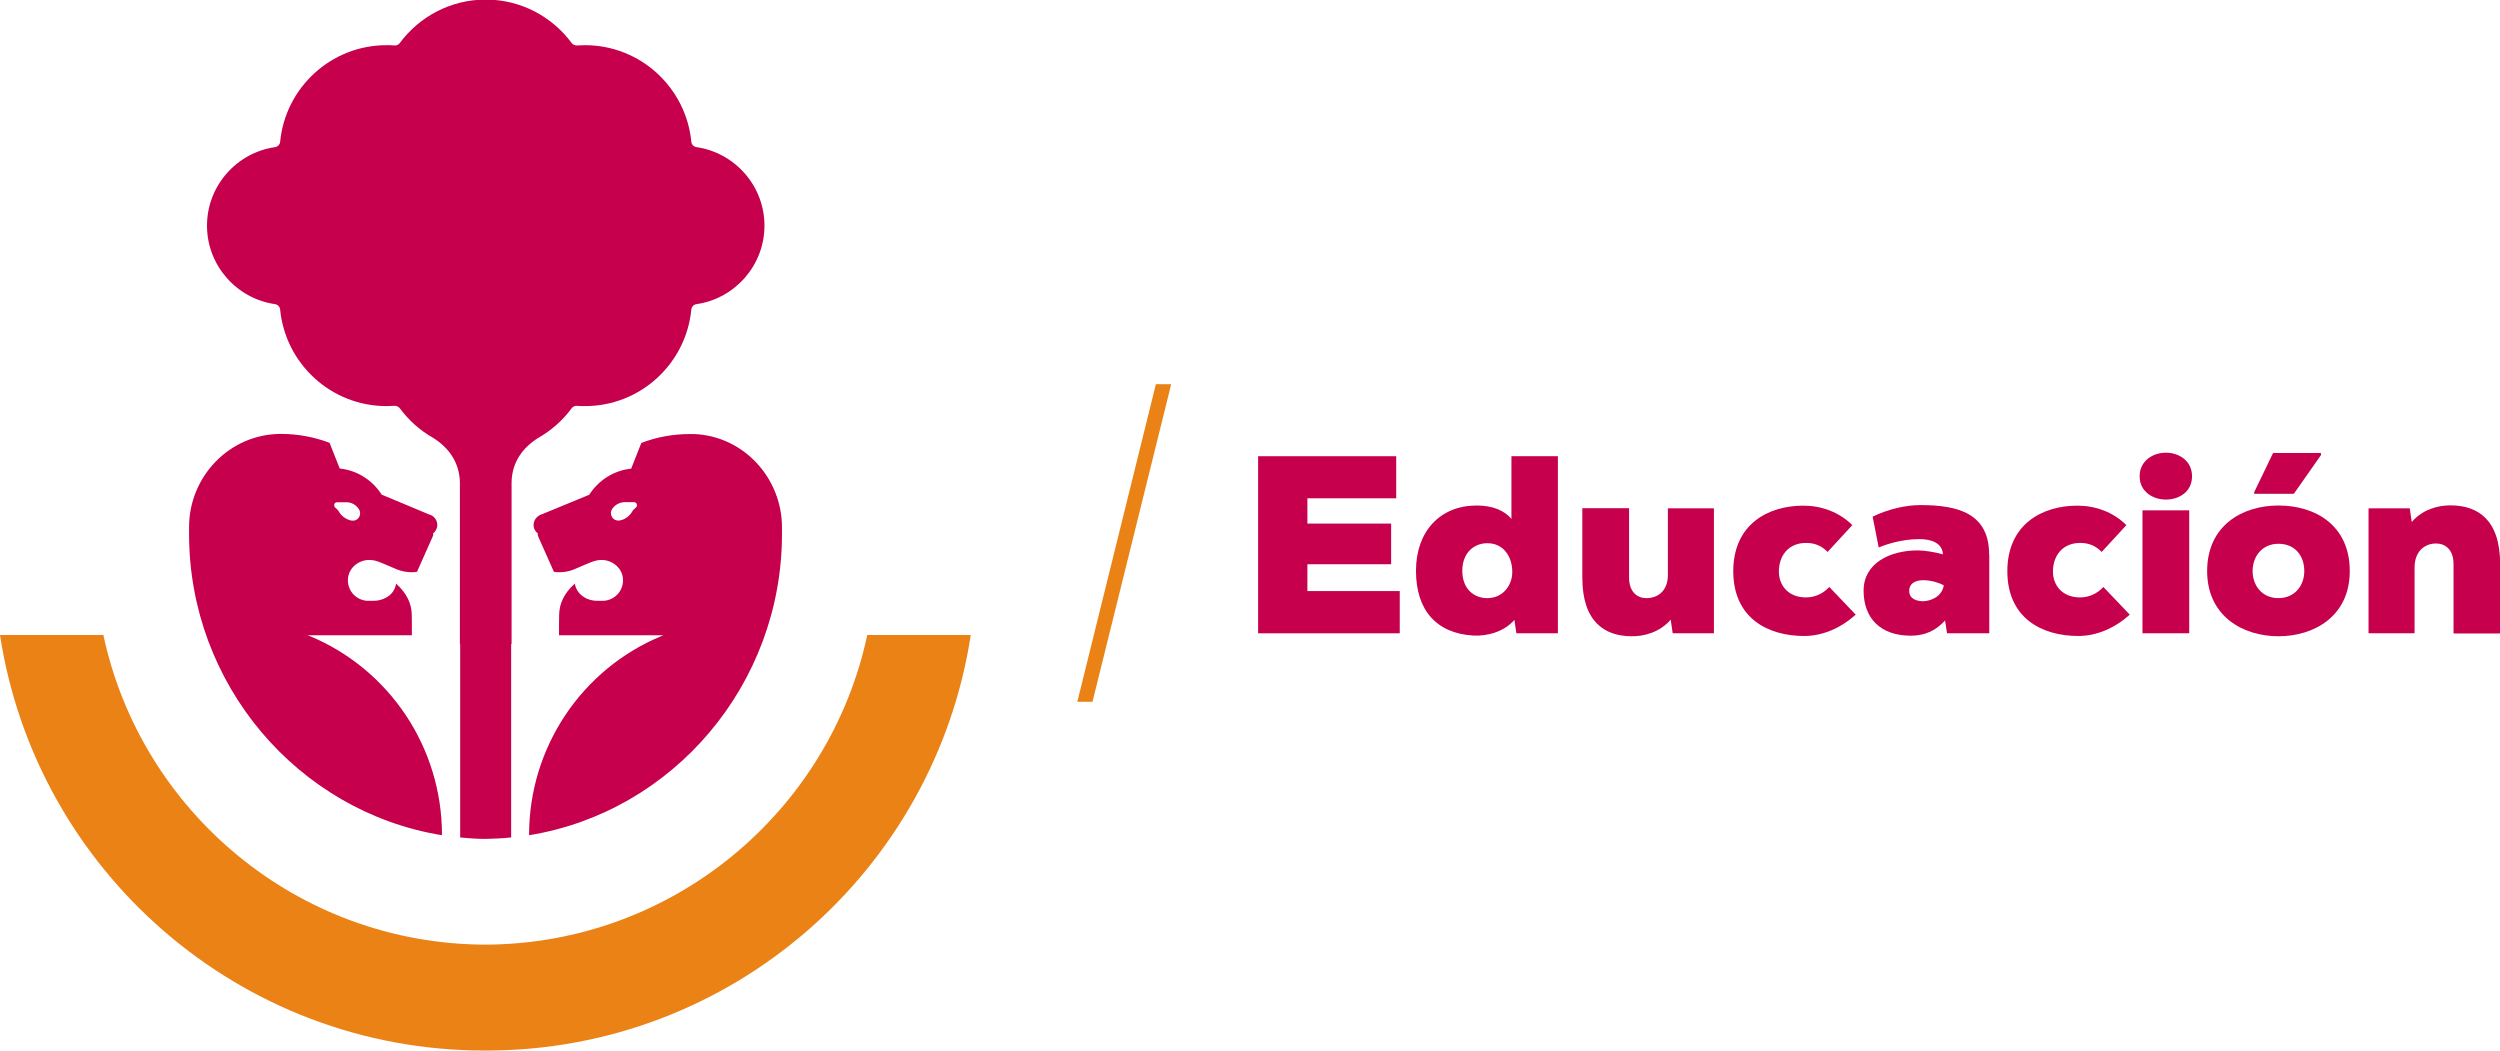 <?xml version="1.0" encoding="UTF-8"?>
<svg id="Capa_2" data-name="Capa 2" xmlns="http://www.w3.org/2000/svg" viewBox="0 0 177.05 74.4">
  <defs>
    <style>
      .cls-1 {
        fill: #c6004c;
      }

      .cls-2 {
        fill: #ea8215;
      }
    </style>
  </defs>
  <g id="Capa_1-2" data-name="Capa 1">
    <g id="_105553424832416" data-name=" 105553424832416">
      <polygon class="cls-2" points="76.36 49.44 76.36 49.44 76.29 49.7 77.37 49.7 82.66 28.36 82.66 28.36 82.94 27.21 81.86 27.21 76.36 49.44"/>
      <g>
        <polygon class="cls-1" points="99.13 44.85 89.1 44.85 89.1 32.31 98.88 32.31 98.88 35.29 92.59 35.29 92.59 37.08 98.52 37.08 98.52 39.96 92.59 39.96 92.59 41.86 99.13 41.86 99.13 44.85 99.13 44.85"/>
        <path class="cls-1" d="m107.03,32.31h3.3v12.54h-2.94s-.14-.95-.14-.95c-.75.86-1.93,1.16-2.92,1.11-2.6-.16-4.05-1.79-4.05-4.59s1.72-4.62,4.3-4.62c1.13,0,1.97.36,2.46.95v-4.44h0s0,0,0,0Zm-3.47,8.12c0,1.24.79,1.93,1.77,1.93,1.11,0,1.77-.91,1.77-1.85,0-1.08-.61-2.04-1.77-2.04-.98,0-1.77.72-1.77,1.95h0Z"/>
        <path class="cls-1" d="m115.37,36v4.89c0,1.09.63,1.47,1.23,1.47.79,0,1.52-.49,1.52-1.65v-4.71h3.26v8.85h-2.92l-.14-.97c-.75.88-1.86,1.2-2.8,1.18-1.86-.02-3.46-1-3.46-4.16v-4.91h3.3s0,0,0,0h0Z"/>
        <path class="cls-1" d="m131.42,43.53c-1.06.95-2.33,1.51-3.65,1.51-2.58,0-5.02-1.27-5.02-4.59s2.47-4.64,4.96-4.64c1.27,0,2.54.45,3.47,1.38l-1.75,1.9c-.43-.45-.93-.64-1.52-.64-1.26,0-1.93.91-1.93,2.03,0,.97.66,1.83,1.92,1.83.61,0,1.2-.25,1.65-.74l1.88,1.97h0s0,0,0,0Z"/>
        <path class="cls-1" d="m140.88,39.28v5.57h-2.99l-.14-.91c-.63.7-1.41,1.08-2.42,1.08-2.15,0-3.35-1.23-3.35-3.19s1.88-2.85,3.83-2.85c.45,0,1.2.11,1.79.28-.05-.81-.81-1.08-1.68-1.08-1.24,0-2.36.38-2.87.59l-.43-2.18c1.15-.56,2.39-.82,3.4-.82,2.69,0,4.85.61,4.85,3.51h0s0,0,0,0Zm-4.66,3.3c.5-.02,1.31-.31,1.44-1.13-.29-.16-.88-.36-1.45-.36-.63,0-1,.27-1,.75,0,.61.57.74,1.02.74h0Z"/>
        <path class="cls-1" d="m150.83,43.53c-1.06.95-2.33,1.51-3.65,1.51-2.58,0-5.02-1.27-5.02-4.59s2.47-4.64,4.96-4.64c1.27,0,2.54.45,3.47,1.38l-1.75,1.9c-.43-.45-.93-.64-1.52-.64-1.26,0-1.93.91-1.93,2.03,0,.97.66,1.83,1.92,1.83.61,0,1.2-.25,1.65-.74l1.88,1.97h0Z"/>
        <path class="cls-1" d="m153.39,32.06c.91,0,1.85.56,1.85,1.67s-.93,1.65-1.85,1.65-1.86-.56-1.86-1.65.93-1.67,1.86-1.67Zm1.65,12.79v-8.71h-3.31v8.71h3.31Z"/>
        <path class="cls-1" d="m161.36,35.8c2.62,0,5.05,1.41,5.05,4.64s-2.56,4.62-5.05,4.62-5.05-1.4-5.05-4.62,2.49-4.64,5.05-4.64Zm0,6.56c1.11,0,1.83-.84,1.83-1.92s-.66-1.93-1.83-1.93-1.83.91-1.83,1.93.66,1.92,1.83,1.92Zm3.01-10.28h-3.39l-1.34,2.78v.11h2.81s1.92-2.74,1.92-2.74v-.14h0s0,0,0,0Z"/>
        <path class="cls-1" d="m173.76,44.85v-4.89c0-1.09-.63-1.47-1.24-1.47-.79,0-1.52.54-1.52,1.7v4.66h-3.26v-8.85h2.92l.14.97c.75-.88,1.86-1.2,2.8-1.18,1.86.02,3.46,1,3.46,4.16v4.91h-3.3s0,0,0,0Z"/>
      </g>
      <g>
        <path class="cls-2" d="m61.42,44.97c-2.67,12.5-13.76,21.88-27.05,21.93-13.29-.04-24.38-9.43-27.05-21.93H0c2.55,16.66,16.94,29.43,34.32,29.43h.11c17.38,0,31.77-12.77,34.32-29.43h-7.33,0Z"/>
        <path class="cls-1" d="m49.15,30.74c-.1,0-.21,0-.31,0-1.2,0-2.36.22-3.42.63l-.72,1.82c-1.25.13-2.33.84-2.97,1.85l-3.35,1.38h0c-.34.1-.59.4-.59.76,0,.25.12.47.31.61-.03.04-.02.1,0,.17l1.13,2.54c.52.07,1.05,0,1.55-.23.99-.42,1.29-.58,1.71-.61.77-.06,1.52.48,1.62,1.25.11.86-.53,1.59-1.36,1.64h-.47c-.28,0-.65-.08-.88-.24-.36-.2-.63-.56-.69-.98-.79.71-1.09,1.44-1.11,2.18-.01.4-.01.91-.01,1.48h7.4s-.07.03-.11.04c-5.7,2.35-9.41,7.92-9.41,14.09v.03c10.2-1.65,17.91-10.68,17.91-21.33v-.47c0-3.5-2.72-6.47-6.22-6.61h0Zm-4.24,5.31c-.07.07-.12.15-.17.23-.16.26-.42.46-.72.55-.1.03-.21.05-.32.03-.36-.05-.55-.49-.36-.79.19-.31.52-.49.88-.51h.66c.1,0,.2.05.23.17.03.15-.09.22-.18.31h0Zm-23.03,8.98s-.08-.04-.11-.04h7.4c0-.57,0-1.08-.01-1.48-.02-.74-.32-1.47-1.11-2.18-.06.43-.32.79-.69.98-.23.15-.6.24-.88.24h-.47c-.83-.05-1.47-.78-1.36-1.64.1-.77.84-1.31,1.62-1.25.43.03.72.19,1.71.61.49.22,1.03.3,1.55.23l1.13-2.54c.03-.06.03-.12,0-.17.18-.14.31-.36.31-.61,0-.36-.25-.67-.59-.75h0s-3.35-1.4-3.35-1.4c-.64-1.01-1.72-1.72-2.97-1.85l-.72-1.82c-1.06-.4-2.22-.63-3.42-.63h-.1c-3.58.04-6.43,3.02-6.43,6.6v.49c0,10.64,7.71,19.67,17.91,21.33v-.04c0-6.16-3.71-11.73-9.4-14.08h0s0,0,0,0Zm1.78-9.29c.03-.12.12-.17.23-.17h.66c.36,0,.69.2.88.51.19.31,0,.74-.36.79-.11.01-.22,0-.32-.04-.3-.09-.56-.29-.72-.55-.05-.08-.1-.17-.17-.23-.1-.08-.22-.16-.18-.31h0Zm12.52,23.57c-.59.06-1.19.09-1.79.1-.61,0-1.21-.04-1.8-.1v-13.69h-.02v-11.47c-.04-1.42-.78-2.43-1.89-3.14-.93-.52-1.73-1.24-2.36-2.09-.09-.12-.23-.18-.38-.18-.19.01-.38.02-.57.02-3.93,0-7.16-3.01-7.53-6.84-.02-.2-.17-.35-.36-.38-2.72-.39-4.82-2.74-4.82-5.56s2.1-5.17,4.82-5.56c.19-.03.34-.18.36-.38.37-3.83,3.6-6.84,7.53-6.84.19,0,.38,0,.57.02.15.01.29-.05.38-.18,1.38-1.86,3.59-3.07,6.08-3.07h0c2.49,0,4.7,1.21,6.08,3.07.09.12.23.18.38.18.19-.01.38-.02.57-.02,3.93,0,7.16,3.01,7.53,6.84.02.2.17.35.36.38,2.72.39,4.82,2.74,4.82,5.56s-2.1,5.17-4.82,5.56c-.19.03-.34.18-.36.38-.37,3.83-3.6,6.84-7.53,6.84-.19,0-.39,0-.57-.02-.15-.01-.29.05-.38.18-.63.85-1.44,1.57-2.36,2.09-1.11.7-1.86,1.72-1.89,3.14v11.47h-.03v13.69h0Z"/>
      </g>
    </g>
  </g>
</svg>